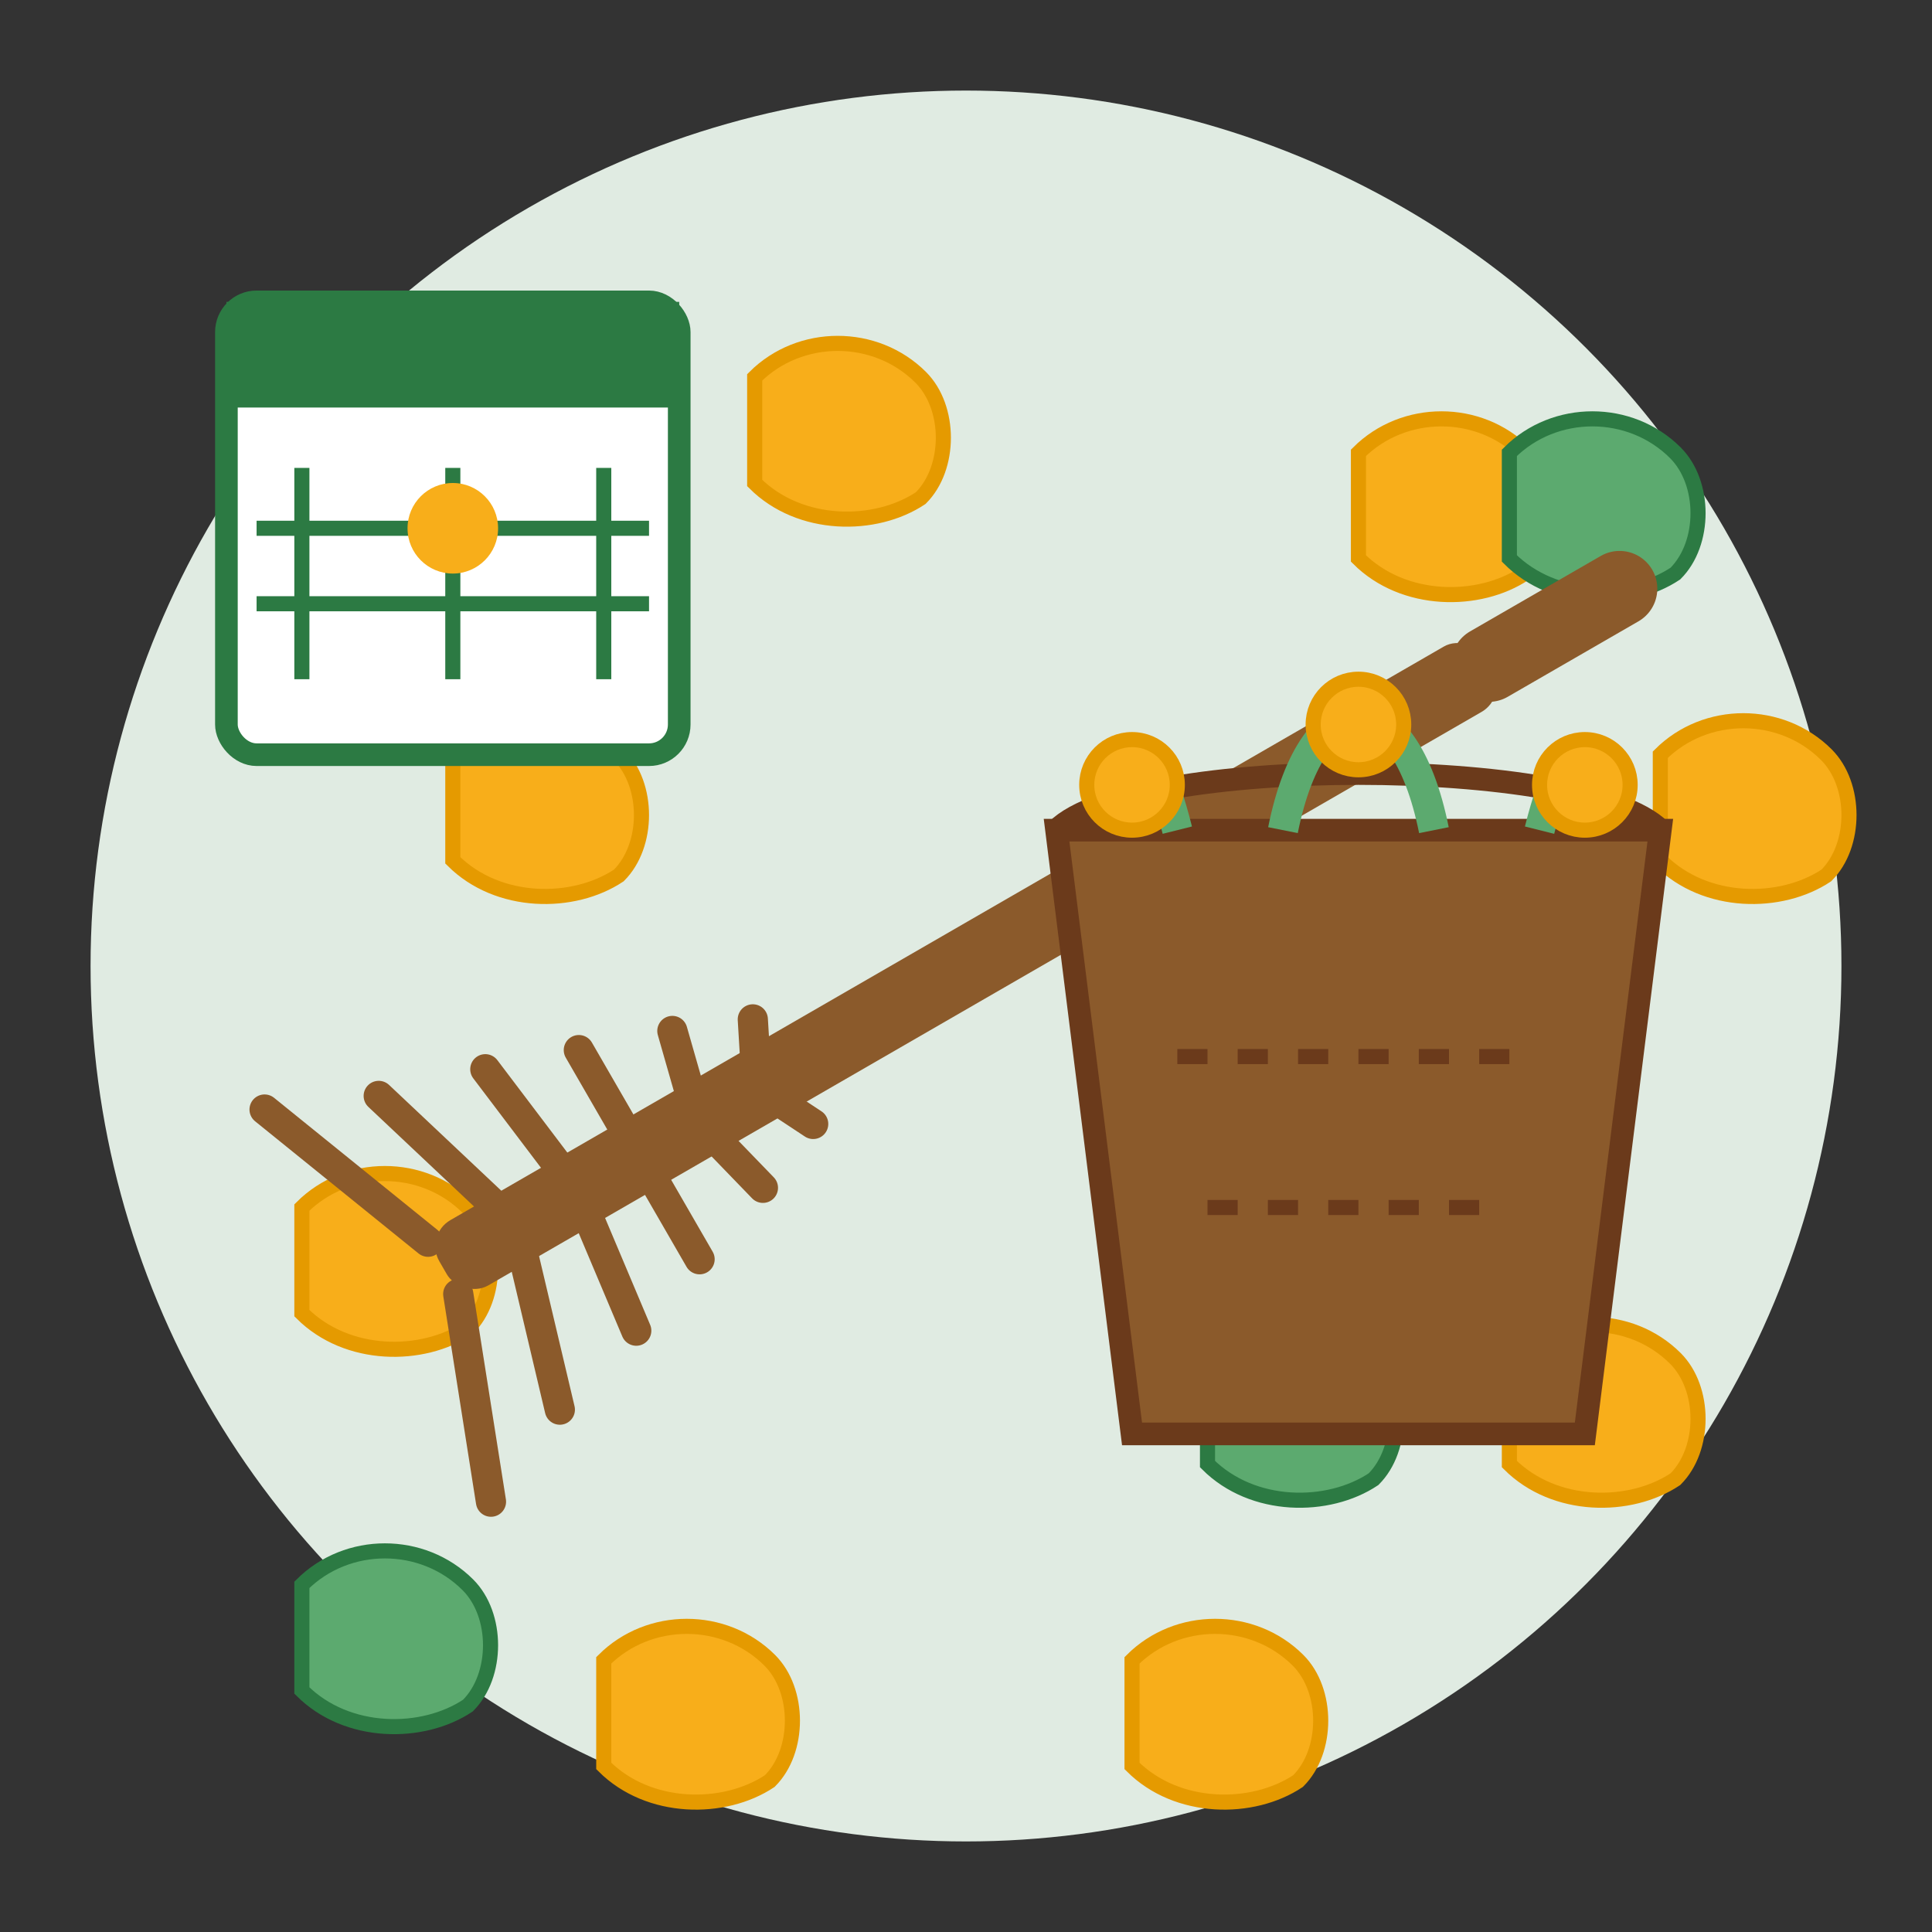 <svg xmlns="http://www.w3.org/2000/svg" viewBox="0 0 128 128">
  <rect x="0" y="0" width="128" height="128" fill="#333333" stroke="none"/>
  <!-- Rake and leaves background -->
  <circle cx="64" cy="64" r="58" fill="#e0ebe2"/>
  
  <!-- Fallen leaves -->
  <g>
    <path d="M20,80 C23,77 28,77 31,80 C33,82 33,86 31,88 C28,90 23,90 20,87 Z" fill="#f8ae1a" stroke="#e59a00" stroke-width="1"/>
    <path d="M30,50 C33,47 38,47 41,50 C43,52 43,56 41,58 C38,60 33,60 30,57 Z" fill="#f8ae1a" stroke="#e59a00" stroke-width="1"/>
    <path d="M40,110 C43,107 48,107 51,110 C53,112 53,116 51,118 C48,120 43,120 40,117 Z" fill="#f8ae1a" stroke="#e59a00" stroke-width="1"/>
    <path d="M100,90 C103,87 108,87 111,90 C113,92 113,96 111,98 C108,100 103,100 100,97 Z" fill="#f8ae1a" stroke="#e59a00" stroke-width="1"/>
    <path d="M110,50 C113,47 118,47 121,50 C123,52 123,56 121,58 C118,60 113,60 110,57 Z" fill="#f8ae1a" stroke="#e59a00" stroke-width="1"/>
    <path d="M90,30 C93,27 98,27 101,30 C103,32 103,36 101,38 C98,40 93,40 90,37 Z" fill="#f8ae1a" stroke="#e59a00" stroke-width="1"/>
    <path d="M50,25 C53,22 58,22 61,25 C63,27 63,31 61,33 C58,35 53,35 50,32 Z" fill="#f8ae1a" stroke="#e59a00" stroke-width="1"/>
    <path d="M75,110 C78,107 83,107 86,110 C88,112 88,116 86,118 C83,120 78,120 75,117 Z" fill="#f8ae1a" stroke="#e59a00" stroke-width="1"/>
  </g>
  
  <!-- Green leaves -->
  <g>
    <path d="M25,35 C28,32 33,32 36,35 C38,37 38,41 36,43 C33,45 28,45 25,42 Z" fill="#5caa6f" stroke="#2c7a43" stroke-width="1"/>
    <path d="M80,90 C83,87 88,87 91,90 C93,92 93,96 91,98 C88,100 83,100 80,97 Z" fill="#5caa6f" stroke="#2c7a43" stroke-width="1"/>
    <path d="M20,105 C23,102 28,102 31,105 C33,107 33,111 31,113 C28,115 23,115 20,112 Z" fill="#5caa6f" stroke="#2c7a43" stroke-width="1"/>
    <path d="M100,30 C103,27 108,27 111,30 C113,32 113,36 111,38 C108,40 103,40 100,37 Z" fill="#5caa6f" stroke="#2c7a43" stroke-width="1"/>
  </g>
  
  <!-- Rake -->
  <g transform="translate(64, 64) rotate(-30)">
    <rect x="-40" y="-2.5" width="80" height="5" rx="2" ry="2" fill="#8b5a2b"/>
    <path d="M40,0 L50,0" stroke="#8b5a2b" stroke-width="5" stroke-linecap="round"/>
    <path d="M-40,-2 L-45,-15" stroke="#8b5a2b" stroke-width="2" stroke-linecap="round"/>
    <path d="M-35,-2 L-38,-12" stroke="#8b5a2b" stroke-width="2" stroke-linecap="round"/>
    <path d="M-30,-2 L-31,-10" stroke="#8b5a2b" stroke-width="2" stroke-linecap="round"/>
    <path d="M-25,-2 L-25,-8" stroke="#8b5a2b" stroke-width="2" stroke-linecap="round"/>
    <path d="M-20,-2 L-19,-6" stroke="#8b5a2b" stroke-width="2" stroke-linecap="round"/>
    <path d="M-15,-2 L-14,-4" stroke="#8b5a2b" stroke-width="2" stroke-linecap="round"/>
    <path d="M-40,2 L-45,15" stroke="#8b5a2b" stroke-width="2" stroke-linecap="round"/>
    <path d="M-35,2 L-38,12" stroke="#8b5a2b" stroke-width="2" stroke-linecap="round"/>
    <path d="M-30,2 L-31,10" stroke="#8b5a2b" stroke-width="2" stroke-linecap="round"/>
    <path d="M-25,2 L-25,8" stroke="#8b5a2b" stroke-width="2" stroke-linecap="round"/>
    <path d="M-20,2 L-19,6" stroke="#8b5a2b" stroke-width="2" stroke-linecap="round"/>
    <path d="M-15,2 L-14,4" stroke="#8b5a2b" stroke-width="2" stroke-linecap="round"/>
  </g>
  
  <!-- Garden waste bag -->
  <g transform="translate(90, 70)">
    <path d="M-20,-15 L20,-15 L15,25 L-15,25 Z" fill="#8b5a2b" stroke="#6b3a1b" stroke-width="1.5"/>
    <path d="M-20,-15 C-15,-20 15,-20 20,-15" fill="none" stroke="#6b3a1b" stroke-width="1.5"/>
    <path d="M-12,0 L12,0" stroke="#6b3a1b" stroke-width="1" stroke-dasharray="2,2"/>
    <path d="M-10,10 L10,10" stroke="#6b3a1b" stroke-width="1" stroke-dasharray="2,2"/>
    
    <!-- Leaves sticking out of bag -->
    <path d="M-5,-15 C-3,-25 3,-25 5,-15" fill="none" stroke="#5caa6f" stroke-width="2"/>
    <path d="M-12,-15 C-14,-23 -16,-21 -15,-15" fill="none" stroke="#5caa6f" stroke-width="2"/>
    <path d="M12,-15 C14,-23 16,-21 15,-15" fill="none" stroke="#5caa6f" stroke-width="2"/>
    <circle cx="-15" cy="-18" r="3" fill="#f8ae1a" stroke="#e59a00" stroke-width="1"/>
    <circle cx="0" cy="-22" r="3" fill="#f8ae1a" stroke="#e59a00" stroke-width="1"/>
    <circle cx="15" cy="-18" r="3" fill="#f8ae1a" stroke="#e59a00" stroke-width="1"/>
  </g>
  
  <!-- Calendar/Seasons indicator -->
  <g transform="translate(30, 35)">
    <rect x="-15" y="-15" width="30" height="30" rx="2" ry="2" fill="white" stroke="#2c7a43" stroke-width="1.5"/>
    <rect x="-15" y="-15" width="30" height="7" fill="#2c7a43"/>
    <path d="M-10,-4 L-10,10" stroke="#2c7a43" stroke-width="1"/>
    <path d="M0,-4 L0,10" stroke="#2c7a43" stroke-width="1"/>
    <path d="M10,-4 L10,10" stroke="#2c7a43" stroke-width="1"/>
    <path d="M-13,0 L13,0" stroke="#2c7a43" stroke-width="1"/>
    <path d="M-13,5 L13,5" stroke="#2c7a43" stroke-width="1"/>
    <circle cx="0" cy="0" r="3" fill="#f8ae1a"/>
  </g>
</svg>

